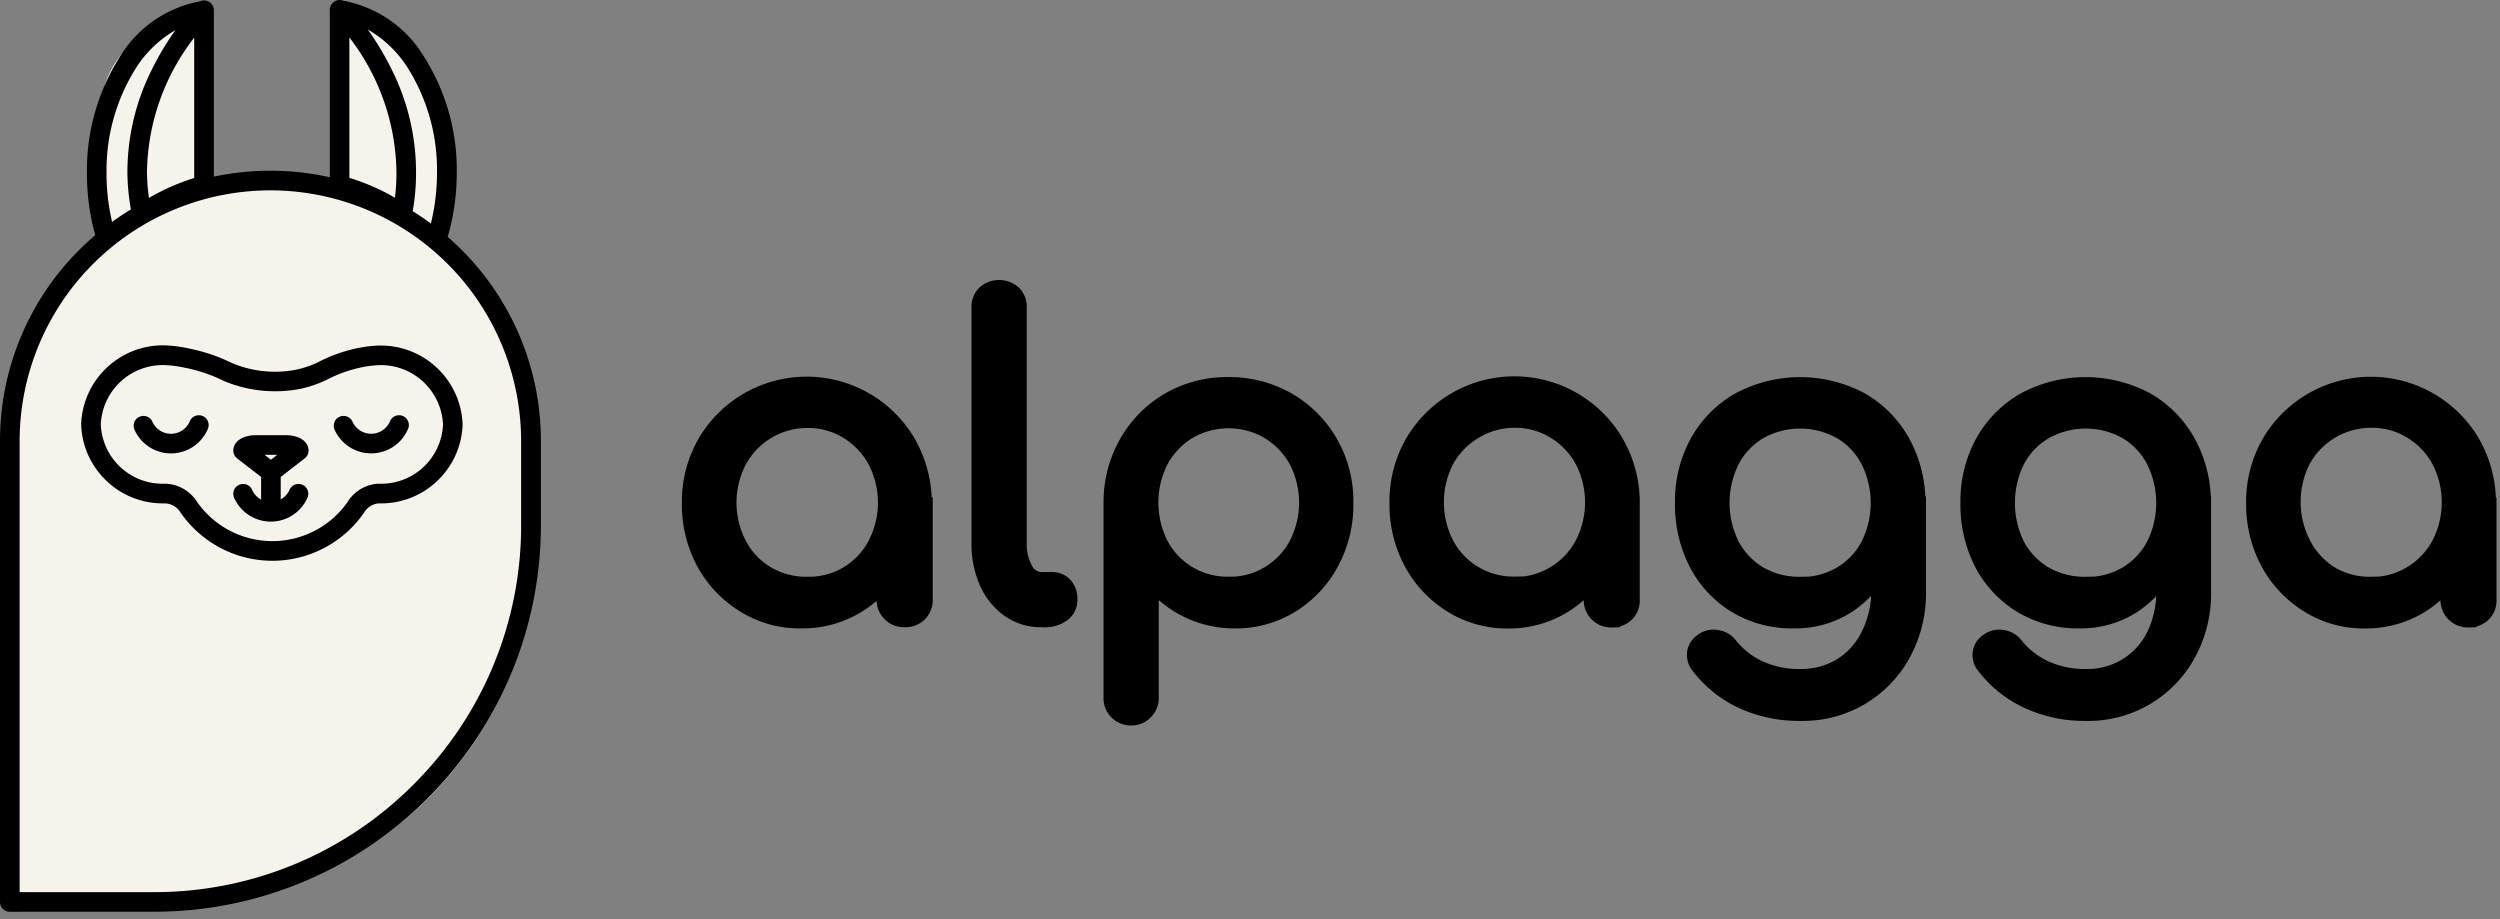 <svg xmlns="http://www.w3.org/2000/svg" width="223" height="82" fill="none"><rect width="100%" height="100%" fill="#808080" stroke="none"/><path fill="#F6F3EC" d="M22.542 15.874A25.46 25.46 0 0 1 48 41.332v6.25a33.29 33.29 0 0 1-33.292 33.292H1V37.416a21.54 21.54 0 0 1 21.542-21.542"/><path fill="#F6F3EC" d="M30.9 1.874a8.1 8.1 0 0 1 8.1 8.1v12a.9.9 0 0 1-.9.9h-7.2a.9.9 0 0 1-.9-.9v-19.2a.9.9 0 0 1 .9-.9m-13.8 0a.9.9 0 0 1 .9.9v19.2a.9.9 0 0 1-.9.9H9.9a.9.9 0 0 1-.9-.9v-12a8.1 8.1 0 0 1 8.1-8.1"/><path fill="#000" d="M100.864 64.714a2.44 2.44 0 0 1-2.275-1.577 2.4 2.4 0 0 1-.153-.96V44.783a11.4 11.4 0 0 1 1.509-5.684 10.9 10.9 0 0 1 3.984-4.005 11.1 11.1 0 0 1 5.615-1.46 11.2 11.2 0 0 1 5.7 1.478 11 11 0 0 1 4.007 4.028 11.2 11.2 0 0 1 1.47 5.722 11.56 11.56 0 0 1-1.391 5.688 10.63 10.63 0 0 1-3.786 4.012 10.05 10.05 0 0 1-5.395 1.491 10.22 10.22 0 0 1-6.789-2.525v8.651a2.43 2.43 0 0 1-.674 1.768 2.4 2.4 0 0 1-1.754.767zm5.507-25.646a6.33 6.33 0 0 0-2.232 2.346 7.58 7.58 0 0 0 0 6.825 6.02 6.02 0 0 0 5.4 3.2l.643-.007a6.06 6.06 0 0 0 4.864-3.183 7.43 7.43 0 0 0 0-6.836 6.26 6.26 0 0 0-2.243-2.34 6.4 6.4 0 0 0-3.215-.869 6.4 6.4 0 0 0-3.217.864m79.66 25.237h-.14a12.7 12.7 0 0 1-5.265-1.138 11 11 0 0 1-4.14-3.287 2.19 2.19 0 0 1-.512-1.765 2.13 2.13 0 0 1 .985-1.515 2.36 2.36 0 0 1 1.835-.394 2.45 2.45 0 0 1 1.544.936 6.6 6.6 0 0 0 2.376 1.848 7.8 7.8 0 0 0 3.214.686h.196a6.1 6.1 0 0 0 3.115-.818 5.93 5.93 0 0 0 2.24-2.374 8.1 8.1 0 0 0 .855-3.31 9.6 9.6 0 0 1-1.805 1.486h-.006a9.26 9.26 0 0 1-5.044 1.393 10.44 10.44 0 0 1-5.493-1.445h-.005a10.24 10.24 0 0 1-3.766-3.982v-.005a12.1 12.1 0 0 1-1.344-5.755 11.6 11.6 0 0 1 1.433-5.8 10.4 10.4 0 0 1 3.979-3.992l.016-.009a12.26 12.26 0 0 1 5.732-1.427c1.998.002 3.965.491 5.731 1.427l.019.01a10.4 10.4 0 0 1 3.955 3.987 11.8 11.8 0 0 1 1.466 5.224l.029.007v8.52a11.9 11.9 0 0 1-1.43 5.811 10.82 10.82 0 0 1-9.529 5.685zm-3.255-25.229a5.8 5.8 0 0 0-2.233 2.311 7.83 7.83 0 0 0 0 6.942 5.93 5.93 0 0 0 2.219 2.3c.993.56 2.119.844 3.259.82l.766-.017v.006a6.4 6.4 0 0 0 2.532-.807 6 6 0 0 0 2.193-2.3 7.73 7.73 0 0 0 0-6.94 5.83 5.83 0 0 0-2.188-2.314 6.73 6.73 0 0 0-6.548 0m-22.169 25.228h-.038a12.8 12.8 0 0 1-5.422-1.136h-.005a11.1 11.1 0 0 1-4.127-3.286 2.25 2.25 0 0 1-.523-1.753v-.022a2.2 2.2 0 0 1 .977-1.5 2.34 2.34 0 0 1 1.838-.399c.62.1 1.178.436 1.557.936a6.6 6.6 0 0 0 2.368 1.85 7.9 7.9 0 0 0 3.386.682h.023a6.16 6.16 0 0 0 3.124-.817 5.9 5.9 0 0 0 2.232-2.376v-.006a7.95 7.95 0 0 0 .906-3.33 9.4 9.4 0 0 1-1.831 1.513h-.007a9.3 9.3 0 0 1-5.075 1.392 10.4 10.4 0 0 1-5.481-1.445h-.006a10.2 10.2 0 0 1-3.747-3.984 12.1 12.1 0 0 1-1.346-5.757 11.6 11.6 0 0 1 1.433-5.8 10.4 10.4 0 0 1 3.98-3.992l.015-.009a12.3 12.3 0 0 1 5.732-1.427c1.998.002 3.966.492 5.732 1.427l.02.011a10.5 10.5 0 0 1 3.953 3.985 11.9 11.9 0 0 1 1.462 5.21l.061.017v8.52a11.9 11.9 0 0 1-1.43 5.811 10.82 10.82 0 0 1-9.529 5.685zm-3.309-25.229a5.83 5.83 0 0 0-2.2 2.312 7.73 7.73 0 0 0 0 6.94 5.97 5.97 0 0 0 2.21 2.3 6.4 6.4 0 0 0 3.251.82l.764-.015v.005a6.3 6.3 0 0 0 2.522-.808 5.95 5.95 0 0 0 2.2-2.3 7.73 7.73 0 0 0 0-6.94 5.8 5.8 0 0 0-2.2-2.313 6.74 6.74 0 0 0-6.548 0zm-85.979 16.98a10.04 10.04 0 0 1-5.267-1.492 10.77 10.77 0 0 1-3.834-4.008 11.57 11.57 0 0 1-1.392-5.693 11.2 11.2 0 0 1 1.479-5.72v-.006a11.2 11.2 0 0 1 4.085-4.057 11.2 11.2 0 0 1 5.562-1.483c1.952 0 3.87.512 5.563 1.483a11.2 11.2 0 0 1 4.085 4.057v.006a11.55 11.55 0 0 1 1.507 5.2l.092.034v9.1a2.46 2.46 0 0 1-.707 1.777l-.02.02a2.48 2.48 0 0 1-1.8.673 2.42 2.42 0 0 1-1.768-.715 2.45 2.45 0 0 1-.713-1.629q-.65.556-1.381 1a10.05 10.05 0 0 1-5.2 1.451zm.713-4.61a5.98 5.98 0 0 0 5.44-3.2 7.36 7.36 0 0 0 0-6.837 6.26 6.26 0 0 0-2.229-2.344 5.95 5.95 0 0 0-3.131-.89h-.1a6.25 6.25 0 0 0-5.475 3.235 7.4 7.4 0 0 0 0 6.855c.52.97 1.292 1.78 2.237 2.344a6.14 6.14 0 0 0 3.224.837zm133.52 3.117a10.8 10.8 0 0 1-3.805-4.009 11.7 11.7 0 0 1-1.391-5.69 11.2 11.2 0 0 1 1.48-5.722v-.006a11.2 11.2 0 0 1 4.087-4.049 11.2 11.2 0 0 1 5.56-1.48 11.19 11.19 0 0 1 9.647 5.53v.005a11.44 11.44 0 0 1 1.5 5.232l.059.022v9.1a2.4 2.4 0 0 1-.712 1.785l-.019.018a2.45 2.45 0 0 1-1.039.571v.08l-.733.018a2.47 2.47 0 0 1-1.789-.719 2.45 2.45 0 0 1-.709-1.707q-.666.592-1.423 1.063l-.009.005a10.07 10.07 0 0 1-5.317 1.448h-.127a10.04 10.04 0 0 1-5.26-1.494m.494-13.224a7.49 7.49 0 0 0 .005 6.861 6.17 6.17 0 0 0 2.213 2.413c.976.572 2.091.86 3.222.832l.769-.02c.878-.1 1.724-.39 2.479-.85a6.2 6.2 0 0 0 2.238-2.353 7.43 7.43 0 0 0 0-6.836 6.25 6.25 0 0 0-2.237-2.34h-.005a5.9 5.9 0 0 0-3.177-.888h-.06a6.25 6.25 0 0 0-5.447 3.183zm-76.914 13.225a10.64 10.64 0 0 1-3.8-4.013 11.56 11.56 0 0 1-1.39-5.687 11.2 11.2 0 0 1 1.469-5.72 11.18 11.18 0 0 1 9.674-5.576c1.96 0 3.885.516 5.584 1.494a11.2 11.2 0 0 1 4.091 4.082 11.45 11.45 0 0 1 1.5 5.255h.007v9.1a2.4 2.4 0 0 1-.712 1.785l-.019.018a2.45 2.45 0 0 1-1.039.571v.078l-.731.02a2.443 2.443 0 0 1-2.501-2.436q-.682.601-1.456 1.076a10.05 10.05 0 0 1-5.291 1.451h-.128a10.04 10.04 0 0 1-5.258-1.498m6.713-3.138c.875-.1 1.717-.39 2.469-.85a6.2 6.2 0 0 0 2.239-2.352 7.43 7.43 0 0 0 0-6.836 6.26 6.26 0 0 0-2.238-2.342h-.006a5.9 5.9 0 0 0-3.176-.887h-.054a6.1 6.1 0 0 0-3.173.89l-.011.006a6.2 6.2 0 0 0-2.268 2.318 7.49 7.49 0 0 0 0 6.857 6.08 6.08 0 0 0 5.455 3.2l.761-.012zm-42.74 4.53-.239-.01a5.54 5.54 0 0 1-3.251-1.006h-.006a6.6 6.6 0 0 1-2.19-2.7 9.2 9.2 0 0 1-.763-3.839V27.417a2.42 2.42 0 0 1 .682-1.743l.04-.039a2.627 2.627 0 0 1 3.483 0l.035.032a2.38 2.38 0 0 1 .688 1.766v21.013a3.9 3.9 0 0 0 .478 2.03l.014.028a.94.94 0 0 0 .81.523h.914a2.2 2.2 0 0 1 1.7.715l.023.027c.406.491.613 1.116.581 1.752a2.22 2.22 0 0 1-.937 1.827 3.34 3.34 0 0 1-1.928.61zM.875 81.33A.876.876 0 0 1 0 80.452V39.344a24 24 0 0 1 1.9-9.387 24 24 0 0 1 5.168-7.665q.69-.69 1.428-1.319a20.4 20.4 0 0 1-.741-5.533 18.86 18.86 0 0 1 2.921-10.35A10.64 10.64 0 0 1 17.833.12a.876.876 0 0 1 1.242.794v14.842a24.2 24.2 0 0 1 5.044-.527c1.783-.002 3.56.193 5.3.582V1.041a1 1 0 0 1 0-.239 1 1 0 0 1 .048-.2.875.875 0 0 1 1.171-.533 10.67 10.67 0 0 1 7.178 4.98 18.85 18.85 0 0 1 2.926 10.356 20.5 20.5 0 0 1-.807 5.727q.639.555 1.244 1.16a24 24 0 0 1 5.168 7.665 24 24 0 0 1 1.9 9.387v7.45a34.42 34.42 0 0 1-10.111 24.419 34.42 34.42 0 0 1-24.417 10.113zm.875-41.986v40.234h11.956a32.56 32.56 0 0 0 23.179-9.6 32.55 32.55 0 0 0 9.6-23.18v-7.45a22.39 22.39 0 0 0-22.371-22.369A22.39 22.39 0 0 0 1.749 39.344zm36.683-19.409a18.7 18.7 0 0 0 .547-4.53 17.1 17.1 0 0 0-2.633-9.388 10.3 10.3 0 0 0-3.545-3.388 25.3 25.3 0 0 1 2.12 3.54 20.4 20.4 0 0 1 2.188 9.31 19 19 0 0 1-.3 3.357q.835.517 1.623 1.1m-26.3-13.877a17.1 17.1 0 0 0-2.629 9.385c-.006 1.464.16 2.923.495 4.347a24 24 0 0 1 1.678-1.11 20 20 0 0 1-.312-3.17 20.4 20.4 0 0 1 2.19-9.327 25 25 0 0 1 2.094-3.495 10.26 10.26 0 0 0-3.521 3.371zm.981 9.424q.02 1.093.171 2.175a19.4 19.4 0 0 1 4.039-1.78V3.357a20 20 0 0 0-4.215 12.126zm18.05.377c.96.3 1.898.67 2.805 1.106h.005q.637.312 1.254.672.136-1.079.136-2.166v-.012a20.07 20.07 0 0 0-4.2-12.118zm-6.96 34.16a9.94 9.94 0 0 1-8.145-4.373 1.69 1.69 0 0 0-1.3-.745h-.246a7.25 7.25 0 0 1-5.049-2.042 7.25 7.25 0 0 1-2.224-4.972v-.068a7.27 7.27 0 0 1 2.243-4.982 7.27 7.27 0 0 1 5.336-2.028h.013c.72.038 1.436.139 2.139.3 1.299.267 2.558.7 3.747 1.288a9.96 9.96 0 0 0 5.649.59 8.8 8.8 0 0 0 2.017-.685 13.7 13.7 0 0 1 3.192-1.18q1.066-.25 2.16-.3h.228a7.28 7.28 0 0 1 5.053 2.03 7.28 7.28 0 0 1 2.247 4.967v.071a7.25 7.25 0 0 1-2.224 4.972 7.25 7.25 0 0 1-5.05 2.04h-.24a1.69 1.69 0 0 0-1.283.832q-.02.035-.042.066a9.96 9.96 0 0 1-8.133 4.221zM8.99 37.856a5.52 5.52 0 0 0 5.524 5.295h.312a3.45 3.45 0 0 1 2.684 1.516 8.195 8.195 0 0 0 13.467.151 3.44 3.44 0 0 1 2.662-1.667h.354a5.52 5.52 0 0 0 5.524-5.293 5.554 5.554 0 0 0-5.712-5.288 10 10 0 0 0-1.83.257 12 12 0 0 0-2.8 1.035l-.022.011c-.777.377-1.598.655-2.444.83h-.016a11.8 11.8 0 0 1-6.73-.724 13.8 13.8 0 0 0-3.357-1.156h-.02a11 11 0 0 0-1.843-.258h-.21a5.536 5.536 0 0 0-5.542 5.29z"/><path stroke="#000" stroke-linecap="round" stroke-linejoin="round" stroke-width="1.75" d="M35.595 37.914a2.7 2.7 0 0 1-4.95.06m-6.48 4.14-2.48-1.92c0-.27.5-.5 1.12-.5h2.71c.63 0 1.13.23 1.13.5zm0 0v3.51m-6.43-7.71a2.69 2.69 0 0 1-4.94.06m13.83 6.07a2.7 2.7 0 0 1-4.94 0"/></svg>